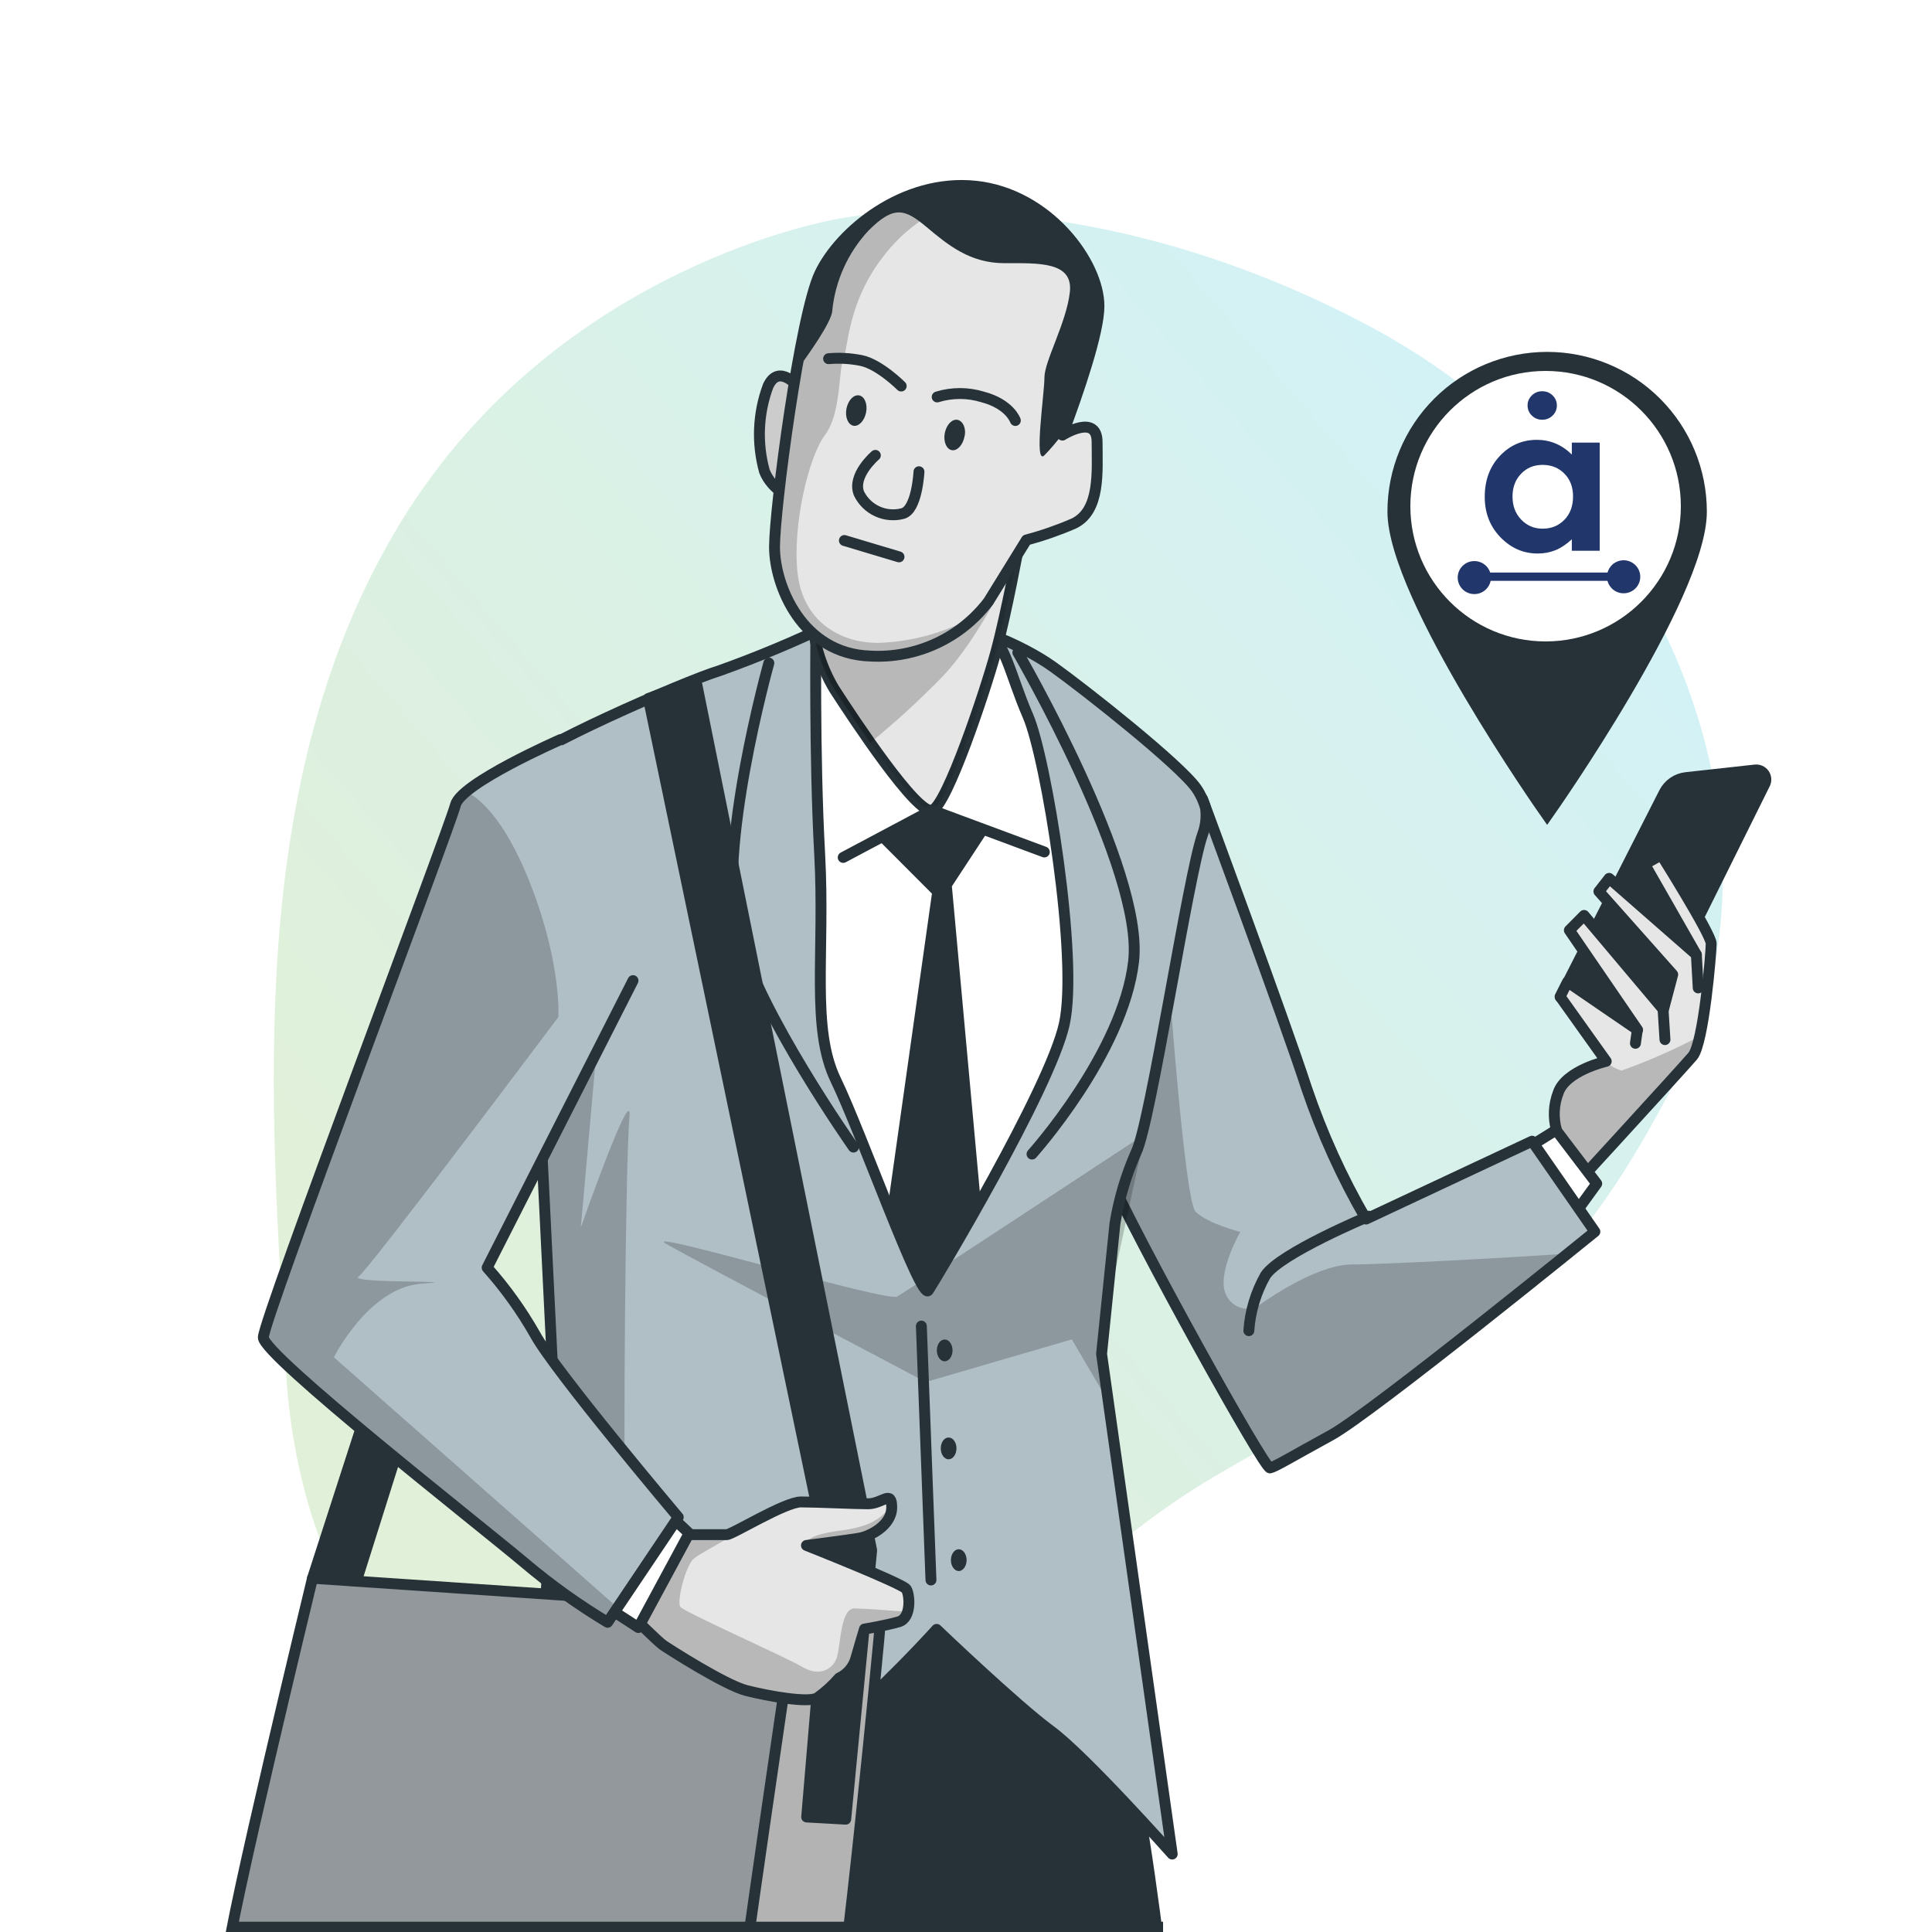 <svg width="500" height="500" viewBox="0 0 500 500" fill="none" xmlns="http://www.w3.org/2000/svg">
<g clip-path="url(#clip0_3_2974)">
<g opacity="0.7" filter="url(#filter0_f_3_2974)">
<path d="M217.128 56.597C217.128 56.597 144.736 68.127 103.78 135.045C62.824 201.962 70.005 286.595 74.045 355.274C78.085 423.953 123.178 471.525 182.472 471.975C241.765 472.425 252.399 418.282 315.21 381.581C378.022 344.88 400.242 344.744 433.536 279.748C466.83 214.753 430.079 124.475 353.933 84.157C277.786 43.838 217.128 56.597 217.128 56.597Z" fill="url(#paint0_linear_3_2974)" fill-opacity="0.3"/>
</g>
<path d="M80.847 408.534L151.551 189.767L163.316 183.588L92.076 409.663L80.847 408.534Z" fill="#263238" stroke="#263238" stroke-width="2.821" stroke-linecap="round" stroke-linejoin="round"/>
<path d="M139.955 480.704C139.955 480.704 142.184 571.974 141.45 574.965C140.717 577.956 133.212 607.862 130.983 618.329C128.754 628.796 120.487 657.969 121.249 688.637C122.011 719.305 112.277 766.422 112.277 766.422C112.277 766.422 106.296 779.146 107.03 782.137C107.587 786.6 107.842 791.097 107.791 795.595C107.791 795.595 120.487 797.09 128.726 798.585C136.964 800.08 136.964 792.604 136.964 792.604C136.964 792.604 144.441 782.898 145.174 775.394C145.908 767.889 153.779 746.249 153.779 746.249C153.779 746.249 181.09 662.455 185.576 651.988C190.062 641.521 198.3 606.367 202.786 592.909C207.272 579.451 223.721 507.648 223.721 507.648C223.721 507.648 249.903 625.072 249.903 635.539C249.903 646.007 245.417 679.665 250.636 701.362C255.856 723.058 275.323 782.898 275.323 782.898C275.323 782.898 271.599 799.347 271.599 802.337C271.599 805.328 282.066 818.786 282.066 818.786L313.468 805.328C313.468 805.328 312.734 782.137 312.734 776.917C312.734 771.698 316.458 755.221 314.963 748.478C313.468 741.735 302.267 733.525 302.267 726.782C302.267 720.039 311.239 642.282 310.477 613.928C309.715 585.573 297.753 472.578 292.533 459.092C287.314 445.606 254.389 410.481 240.931 408.985C227.473 407.49 139.955 480.704 139.955 480.704Z" fill="#263238" stroke="#263238" stroke-width="2.821" stroke-linecap="round" stroke-linejoin="round"/>
<path d="M430.723 205.115L403.807 258.043L423.387 270.006L456.736 202.858C456.936 202.459 457.025 202.014 456.994 201.569C456.963 201.124 456.812 200.696 456.558 200.329C456.304 199.963 455.956 199.671 455.55 199.486C455.145 199.3 454.697 199.227 454.253 199.275L436.338 201.25C435.155 201.379 434.023 201.8 433.043 202.475C432.064 203.15 431.266 204.057 430.723 205.115Z" fill="#263238" stroke="#263238" stroke-width="2.821" stroke-linecap="round" stroke-linejoin="round"/>
<path d="M403.187 311.592C403.187 311.592 435.209 276.692 438.059 273.335C440.908 269.978 442.855 246.589 442.855 244.19C442.855 241.792 429.933 221.253 429.933 221.253L425.645 223.651L439.018 247.068L416.447 227.319L413.795 230.704L432.896 252.203L430.497 261.288L409.958 236.911L406.149 240.748L423.811 266.536L405.67 254.122L403.751 257.93L415.685 274.661C415.685 274.661 405.19 277.059 403.272 282.786C402.094 285.841 401.926 289.193 402.792 292.351L394.666 299.517L403.187 311.592Z" fill="white"/>
<path opacity="0.1" d="M403.187 311.592C403.187 311.592 435.209 276.692 438.058 273.335C440.908 269.978 442.855 246.589 442.855 244.19C442.855 241.792 429.933 221.253 429.933 221.253L425.645 223.651L439.018 247.068L416.447 227.319L413.795 230.704L432.895 252.203L430.497 261.288L409.958 236.911L406.149 240.748L423.811 266.536L405.669 254.122L403.751 257.93L415.685 274.661C415.685 274.661 405.19 277.059 403.271 282.786C402.093 285.841 401.925 289.193 402.792 292.351L394.666 299.517L403.187 311.592Z" fill="black"/>
<path opacity="0.2" d="M415.601 274.774C415.347 274.774 405.077 277.228 403.187 282.899C402.009 285.954 401.841 289.306 402.707 292.464L394.582 299.63L403.187 311.592C403.187 311.592 435.209 276.692 438.059 273.335C439.036 271.741 439.679 269.965 439.949 268.115C433.416 271.591 426.636 274.58 419.663 277.059C418.147 276.63 416.754 275.847 415.601 274.774V274.774Z" fill="black"/>
<path d="M403.187 311.592C403.187 311.592 435.209 276.692 438.059 273.335C440.908 269.978 442.855 246.589 442.855 244.19C442.855 241.792 429.933 221.253 429.933 221.253L425.645 223.651L439.018 247.068L416.447 227.319L413.795 230.704L432.896 252.203L430.497 261.288L409.958 236.911L406.149 240.748L423.811 266.536L405.67 254.122L403.751 257.93L415.685 274.661C415.685 274.661 405.19 277.059 403.272 282.786C402.094 285.841 401.926 289.193 402.792 292.351L394.666 299.517L403.187 311.592Z" stroke="#263238" stroke-width="2.821" stroke-linecap="round" stroke-linejoin="round"/>
<path d="M430.412 261.401L430.892 269.046" stroke="#263238" stroke-width="2.821" stroke-linecap="round" stroke-linejoin="round"/>
<path d="M439.018 247.068L439.497 255.673" stroke="#263238" stroke-width="2.821" stroke-linecap="round" stroke-linejoin="round"/>
<path d="M423.726 266.648L423.247 270.006" stroke="#263238" stroke-width="2.821" stroke-linecap="round" stroke-linejoin="round"/>
<path d="M406.996 314.922L413.231 306.317L402.707 292.464L395.061 297.232L406.996 314.922Z" fill="white" stroke="#263238" stroke-width="2.821" stroke-linecap="round" stroke-linejoin="round"/>
<path d="M396.5 295.342L412.751 318.759C412.751 318.759 354.97 365.678 344.446 371.433C333.922 377.189 330.114 379.559 328.675 379.897C327.236 380.236 294.198 320.649 286.552 303.326C278.906 286.003 311.239 206.836 311.239 206.836C311.239 206.836 332.427 263.968 338.154 281.63C342.143 293.398 347.294 304.739 353.531 315.486L396.5 295.342Z" fill="#B0BEC5"/>
<path opacity="0.2" d="M405.698 324.43C388.77 325.615 357.453 327.251 349.863 327.251C339.876 327.251 325.176 338.282 325.176 338.282C323.706 338.865 322.068 338.859 320.602 338.265C319.136 337.671 317.955 336.536 317.305 335.094C314.681 329.847 320.973 318.815 320.973 318.815C320.973 318.815 312.508 316.699 309.405 313.567C306.302 310.436 301.533 240.551 301.533 240.551L298.515 241.284C290.446 264.984 282.292 293.903 286.552 303.495C294.198 320.705 327.236 380.546 328.675 380.067C330.114 379.587 333.923 377.245 344.446 371.602C352.684 366.919 389.983 337.097 405.698 324.43Z" fill="black"/>
<path d="M396.5 295.342L412.751 318.759C412.751 318.759 354.97 365.678 344.446 371.433C333.922 377.189 330.114 379.559 328.675 379.897C327.236 380.236 294.198 320.649 286.552 303.326C278.906 286.003 311.239 206.836 311.239 206.836C311.239 206.836 332.427 263.968 338.154 281.63C342.143 293.398 347.294 304.739 353.531 315.486L396.5 295.342Z" stroke="#263238" stroke-width="2.821" stroke-linecap="round" stroke-linejoin="round"/>
<path d="M354.264 314.752C354.264 314.752 331.327 324.317 327.518 330.044C325.015 334.434 323.539 339.334 323.201 344.376" stroke="#263238" stroke-width="2.821" stroke-linecap="round" stroke-linejoin="round"/>
<path d="M288.555 316.614C289.59 310.275 291.429 304.093 294.029 298.219C297.781 290.714 307.487 226.416 311.239 215.921C312.042 213.76 312.304 211.435 312.001 209.149C311.514 207.336 310.722 205.618 309.659 204.071C305.455 197.977 281.051 178.679 272.615 172.641C264.179 166.603 250.044 160.932 241.58 160.932C233.116 160.932 215.313 161.384 215.313 161.384C205.839 165.958 196.13 170.026 186.225 173.572C176.858 176.393 135.441 194.676 135.441 197.977C135.441 201.278 143.905 372.421 143.905 372.421L136.4 488.745C155.587 481.628 174.377 473.482 192.686 464.34C214.721 452.632 242.398 421.681 242.398 421.681C242.398 421.681 263.05 441.431 271.938 447.948C280.825 454.465 303.367 479.829 303.367 479.829L285.085 350.386L288.555 316.614Z" fill="#B0BEC5"/>
<path d="M198.978 171.597C198.978 171.597 185.266 220.604 190.908 241.482C196.551 262.36 220.871 296.865 220.871 296.865" stroke="#263238" stroke-width="2.821" stroke-linecap="round" stroke-linejoin="round"/>
<path d="M263.417 168.86C263.417 168.86 296.088 225.062 293.38 248.761C290.671 272.46 267.085 298.671 267.085 298.671" stroke="#263238" stroke-width="2.821" stroke-linecap="round" stroke-linejoin="round"/>
<path opacity="0.2" d="M296.286 293.536C296.286 293.536 234.837 333.966 232.213 335.546C229.589 337.126 165.008 317.687 172.344 321.89C179.679 326.094 239.577 357.665 239.577 357.665L277.383 346.634L287.878 364.493L285.254 344.546L296.286 293.536Z" fill="black"/>
<path opacity="0.2" d="M153.977 423.261C158.181 420.102 162.441 394.371 161.849 388.079C161.256 381.788 161.849 299.856 162.892 289.332C163.936 278.808 150.309 317.687 150.309 317.687L154.513 270.429L140.576 300.279C142.438 338.339 144.102 372.421 144.102 372.421L140.632 426.45C145.218 426.082 149.72 425.006 153.977 423.261V423.261Z" fill="black"/>
<path d="M288.555 316.614C289.59 310.275 291.429 304.093 294.029 298.219C297.781 290.714 307.487 226.416 311.239 215.921C312.042 213.76 312.304 211.435 312.001 209.149C311.514 207.336 310.722 205.618 309.659 204.071C305.455 197.977 281.051 178.679 272.615 172.641C264.179 166.603 250.044 160.932 241.58 160.932C233.116 160.932 215.313 161.384 215.313 161.384C205.839 165.958 196.13 170.026 186.225 173.572C176.858 176.393 135.441 194.676 135.441 197.977C135.441 201.278 143.905 372.421 143.905 372.421L136.4 488.745C155.587 481.628 174.377 473.482 192.686 464.34C214.721 452.632 242.398 421.681 242.398 421.681C242.398 421.681 263.05 441.431 271.938 447.948C280.825 454.465 303.367 479.829 303.367 479.829L285.085 350.386L288.555 316.614Z" stroke="#263238" stroke-width="2.821" stroke-linecap="round" stroke-linejoin="round"/>
<path d="M238.448 343.191C238.448 343.191 240.028 385.089 240.931 408.901" stroke="#263238" stroke-width="2.821" stroke-linecap="round" stroke-linejoin="round"/>
<path d="M246.517 349.483C246.517 351.035 245.586 352.305 244.486 352.305C243.385 352.305 242.454 351.063 242.454 349.483C242.454 347.903 243.357 346.662 244.486 346.662C245.614 346.662 246.517 347.931 246.517 349.483Z" fill="#263238"/>
<path d="M247.533 374.847C247.533 376.399 246.602 377.668 245.501 377.668C244.401 377.668 243.47 376.427 243.47 374.847C243.47 373.267 244.373 372.026 245.501 372.026C246.63 372.026 247.533 373.295 247.533 374.847Z" fill="#263238"/>
<path d="M250.157 403.766C250.157 405.289 249.226 406.587 248.125 406.587C247.025 406.587 246.094 405.318 246.094 403.766C246.094 402.214 246.997 400.944 248.125 400.944C249.254 400.944 250.157 402.214 250.157 403.766Z" fill="#263238"/>
<path d="M206.793 100.358C206.793 100.358 201.601 93.784 198.78 99.907C196.149 106.988 195.823 114.72 197.849 121.998C199.711 126.709 205.382 130.01 205.833 127.189C206.285 124.368 206.793 100.358 206.793 100.358Z" fill="white"/>
<path opacity="0.2" d="M206.793 100.358C206.793 100.358 201.601 93.784 198.78 99.907C196.149 106.988 195.823 114.72 197.849 121.998C199.711 126.709 205.382 130.01 205.833 127.189C206.285 124.368 206.793 100.358 206.793 100.358Z" fill="black"/>
<path d="M206.793 100.358C206.793 100.358 201.601 93.784 198.78 99.907C196.149 106.988 195.823 114.72 197.849 121.998C199.711 126.709 205.382 130.01 205.833 127.189C206.285 124.368 206.793 100.358 206.793 100.358Z" stroke="#263238" stroke-width="2.821" stroke-linecap="round" stroke-linejoin="round"/>
<path d="M211.166 163.274C211.166 163.274 210.714 195.156 212.125 220.943C213.536 246.73 209.783 266.084 216.329 279.57C222.874 293.056 238.392 336.787 240.254 333.966C242.116 331.145 271.684 281.912 275.436 265.04C279.188 248.169 270.724 196.087 266.041 185.309C261.357 174.531 259.947 165.136 254.332 162.315C248.718 159.494 222.902 147.334 211.166 163.274Z" fill="white" stroke="#263238" stroke-width="2.821" stroke-linecap="round" stroke-linejoin="round"/>
<path d="M210.235 160.453C210.707 166.754 212.639 172.858 215.877 178.284C221.012 186.24 237.433 211.096 241.27 209.686C245.107 208.275 254.868 179.215 257.69 168.889C260.511 158.563 263.784 140.675 263.784 140.675C263.784 140.675 251.116 155.205 242.201 158.478C233.285 161.751 210.235 160.453 210.235 160.453Z" fill="white" stroke="#263238" stroke-width="2.821" stroke-linecap="round" stroke-linejoin="round"/>
<path opacity="0.1" d="M210.235 160.453C210.707 166.754 212.639 172.858 215.877 178.284C221.012 186.24 237.433 211.096 241.27 209.686C245.107 208.275 254.868 179.215 257.69 168.889C260.511 158.563 263.784 140.675 263.784 140.675C263.784 140.675 251.116 155.205 242.201 158.478C233.285 161.751 210.235 160.453 210.235 160.453Z" fill="black"/>
<path opacity="0.2" d="M243.837 175.18C253.74 164.798 261.78 146.967 261.78 146.967L259.128 145.725C254.642 150.268 247.674 156.644 242.2 158.675C233.285 161.976 210.291 160.565 210.291 160.565C210.764 166.866 212.695 172.971 215.934 178.396C217.852 181.387 221.379 186.86 225.216 192.221C231.746 186.905 237.964 181.215 243.837 175.18Z" fill="black"/>
<path d="M274.956 112.603C279.16 101.317 284.408 85.998 284.408 79.226C284.408 67.941 271.26 50.166 252.498 48.191C233.736 46.217 217.344 59.928 212.181 70.762C207.018 81.596 200.444 131.732 200.444 141.578C200.444 151.425 207.469 169.255 225.3 169.791C231.149 170.103 236.984 168.98 242.3 166.522C247.615 164.063 252.249 160.343 255.799 155.685C258.141 151.932 265.646 139.744 265.646 139.744C269.808 138.639 273.882 137.225 277.834 135.512C284.859 132.239 283.928 121.913 283.928 114.408C283.928 106.904 274.956 112.603 274.956 112.603Z" fill="white"/>
<path opacity="0.1" d="M274.957 112.603C279.16 101.317 284.408 85.998 284.408 79.226C284.408 67.941 271.261 50.166 252.499 48.191C233.737 46.217 217.345 59.928 212.182 70.762C207.019 81.596 200.445 131.732 200.445 141.578C200.445 151.425 207.47 169.255 225.301 169.791C231.149 170.103 236.985 168.98 242.3 166.522C247.616 164.063 252.25 160.343 255.8 155.685C258.141 151.932 265.646 139.744 265.646 139.744C269.809 138.639 273.883 137.225 277.834 135.512C284.86 132.239 283.928 121.913 283.928 114.408C283.928 106.904 274.957 112.603 274.957 112.603Z" fill="black"/>
<path opacity="0.2" d="M218.36 92.459C219.771 89.157 219.291 74.994 232.975 61.424C239.94 54.844 248.848 50.697 258.367 49.602C256.394 49.02 254.374 48.614 252.329 48.389C233.567 46.527 217.175 60.126 212.012 70.96C206.849 81.794 200.275 131.929 200.275 141.776C200.275 151.622 207.3 169.453 225.131 169.989C230.16 170.199 235.179 169.39 239.887 167.611C244.595 165.832 248.894 163.118 252.527 159.635C251.929 159.756 251.351 159.955 250.806 160.227C243.498 164.03 235.425 166.133 227.191 166.378C217.288 166.378 207.836 160.735 206.426 148.434C205.015 136.133 209.247 118.217 213.507 112.575C217.768 106.932 216.921 95.872 218.36 92.459Z" fill="black"/>
<path d="M274.956 112.603C279.16 101.317 284.408 85.998 284.408 79.226C284.408 67.941 271.26 50.166 252.498 48.191C233.736 46.217 217.344 59.928 212.181 70.762C207.018 81.596 200.444 131.732 200.444 141.578C200.444 151.425 207.469 169.255 225.3 169.791C231.149 170.103 236.984 168.98 242.3 166.522C247.615 164.063 252.249 160.343 255.799 155.685C258.141 151.932 265.646 139.744 265.646 139.744C269.808 138.639 273.882 137.225 277.834 135.512C284.859 132.239 283.928 121.913 283.928 114.408C283.928 106.904 274.956 112.603 274.956 112.603Z" stroke="#263238" stroke-width="2.821" stroke-linecap="round" stroke-linejoin="round"/>
<path d="M226.542 117.85C226.542 117.85 220.42 123.042 222.31 127.725C223.304 129.759 224.971 131.386 227.027 132.332C229.084 133.278 231.404 133.485 233.596 132.916C237.348 131.985 237.828 122.082 237.828 122.082" stroke="#263238" stroke-width="2.821" stroke-linecap="round" stroke-linejoin="round"/>
<path d="M218.529 139.885L232.664 144.117" stroke="#263238" stroke-width="2.821" stroke-linecap="round" stroke-linejoin="round"/>
<path d="M233.229 99.907C233.229 99.907 227.586 94.264 222.903 93.305C220.118 92.746 217.268 92.585 214.439 92.825" stroke="#263238" stroke-width="2.821" stroke-linecap="round" stroke-linejoin="round"/>
<path d="M242.539 102.728C246.372 101.549 250.471 101.549 254.304 102.728C261.357 104.59 262.768 108.822 262.768 108.822" stroke="#263238" stroke-width="2.821" stroke-linecap="round" stroke-linejoin="round"/>
<path d="M224.144 106.734C223.721 108.907 222.225 110.459 220.843 110.177C219.46 109.894 218.642 107.919 219.065 105.747C219.489 103.575 220.956 102.051 222.366 102.333C223.777 102.615 224.567 104.59 224.144 106.734Z" fill="#263238"/>
<path d="M249.593 113.054C249.169 115.227 247.674 116.778 246.292 116.496C244.909 116.214 244.091 114.239 244.514 112.067C244.937 109.894 246.433 108.371 247.815 108.653C249.198 108.935 250.157 110.91 249.593 113.054Z" fill="#263238"/>
<path d="M252.442 48.361C233.68 46.499 217.288 60.098 212.125 70.932C209.245 79.092 207.204 87.524 206.031 96.098C209.247 91.753 215.398 83.092 215.398 80.327C216.186 72.606 219.475 65.354 224.765 59.675C231.338 53.101 234.16 54.032 239.774 58.743C245.389 63.455 251.06 68.11 259.947 68.11C268.834 68.11 277.778 67.659 276.875 75.615C275.972 83.571 270.301 93.446 270.301 97.678C270.301 101.91 267.48 120.644 270.301 117.822C271.796 116.327 273.659 114.07 275.126 112.18C279.273 100.894 284.38 85.998 284.38 79.311C284.352 68.054 271.204 50.138 252.442 48.361Z" fill="#263238"/>
<path d="M218.219 221.902L241.185 209.685L270.273 220.491" stroke="#263238" stroke-width="2.821" stroke-linecap="round" stroke-linejoin="round"/>
<path d="M227.135 217.19L241.185 231.269L229.928 311L240.254 333.966L253.853 311.48L246.348 229.378L255.263 215.779L241.185 209.685L227.135 217.19Z" fill="#263238"/>
<path d="M205.946 416.913L80.876 408.449C80.876 408.449 58.446 501.018 59.011 506.068C59.575 511.118 71.707 513.827 86.49 517.833C107.256 523.476 190.88 532.419 202.166 531.94C213.451 531.46 211.702 513.432 212.266 510.074C212.83 506.717 219.545 418.634 219.545 418.634L205.946 416.913Z" fill="white"/>
<path opacity="0.5" d="M205.946 416.913L80.876 408.449C80.876 408.449 58.446 501.018 59.011 506.068C59.575 511.118 71.707 513.827 86.49 517.833C107.256 523.476 190.88 532.419 202.166 531.94C213.451 531.46 211.702 513.432 212.266 510.074C212.83 506.717 219.545 418.634 219.545 418.634L205.946 416.913Z" fill="#263238"/>
<path d="M205.946 416.913L80.876 408.449C80.876 408.449 58.446 501.018 59.011 506.068C59.575 511.118 71.707 513.827 86.49 517.833C107.256 523.476 190.88 532.419 202.166 531.94C213.451 531.46 211.702 513.432 212.266 510.074C212.83 506.717 219.545 418.634 219.545 418.634L205.946 416.913Z" stroke="#263238" stroke-width="2.821" stroke-linecap="round" stroke-linejoin="round"/>
<path d="M205.946 416.913C205.946 416.913 190.259 523.504 190.259 527.425C190.259 531.347 212.689 534.733 215.482 527.425C218.275 520.118 227.84 421.399 227.84 419.735C227.84 418.07 205.946 416.913 205.946 416.913Z" fill="white"/>
<path opacity="0.3" d="M205.946 416.913C205.946 416.913 190.259 523.504 190.259 527.425C190.259 531.347 212.689 534.733 215.482 527.425C218.275 520.118 227.84 421.399 227.84 419.735C227.84 418.07 205.946 416.913 205.946 416.913Z" fill="black"/>
<path d="M205.946 416.913C205.946 416.913 190.259 523.504 190.259 527.425C190.259 531.347 212.689 534.733 215.482 527.425C218.275 520.118 227.84 421.399 227.84 419.735C227.84 418.07 205.946 416.913 205.946 416.913Z" stroke="#263238" stroke-width="2.821" stroke-linecap="round" stroke-linejoin="round"/>
<path d="M167.802 180.767L214.354 404.048L208.768 470.237L218.868 470.801L225.583 401.227L180.159 176.281L167.802 180.767Z" fill="#263238" stroke="#263238" stroke-width="2.821" stroke-linecap="round" stroke-linejoin="round"/>
<path d="M176.012 397.164H188.087C189.498 397.164 203.097 388.7 207.301 388.7C211.504 388.7 220.9 389.18 224.652 389.18C228.404 389.18 230.774 385.427 230.774 390.111C230.774 394.794 225.132 397.615 222.31 398.095C219.489 398.575 208.711 399.957 208.711 399.957C208.711 399.957 233.567 409.804 234.527 411.242C235.486 412.681 235.909 418.747 232.636 419.706C229.364 420.666 223.721 421.597 223.721 421.597C223.721 421.597 222.31 426.28 221.379 429.553C221.034 430.582 220.484 431.53 219.761 432.34C219.038 433.15 218.159 433.805 217.175 434.265C215.501 436.19 213.607 437.914 211.533 439.399C209.191 440.81 198.865 438.948 193.25 437.537C187.636 436.127 173.078 426.76 171.667 425.801C170.256 424.841 163.711 418.296 163.711 418.296L176.012 397.164Z" fill="white"/>
<path opacity="0.1" d="M176.012 397.164H188.087C189.498 397.164 203.097 388.7 207.301 388.7C211.504 388.7 220.9 389.18 224.652 389.18C228.404 389.18 230.774 385.427 230.774 390.111C230.774 394.794 225.132 397.615 222.31 398.095C219.489 398.575 208.711 399.957 208.711 399.957C208.711 399.957 233.567 409.804 234.527 411.242C235.486 412.681 235.909 418.747 232.636 419.706C229.364 420.666 223.721 421.597 223.721 421.597C223.721 421.597 222.31 426.28 221.379 429.553C221.034 430.582 220.484 431.53 219.761 432.34C219.038 433.15 218.159 433.805 217.175 434.265C215.501 436.19 213.607 437.914 211.533 439.399C209.191 440.81 198.865 438.948 193.25 437.537C187.636 436.127 173.078 426.76 171.667 425.801C170.256 424.841 163.711 418.296 163.711 418.296L176.012 397.164Z" fill="black"/>
<path opacity="0.2" d="M211.646 439.484C213.72 437.998 215.614 436.275 217.288 434.349C218.272 433.889 219.151 433.235 219.874 432.425C220.596 431.615 221.147 430.667 221.492 429.638C222.423 426.365 223.834 421.681 223.834 421.681C223.834 421.681 229.476 420.75 232.749 419.791C233.329 419.592 233.844 419.241 234.241 418.774C234.638 418.308 234.903 417.743 235.006 417.139C230.041 416.744 223.269 416.264 221.097 416.264C217.542 416.264 217.542 425.631 216.639 428.763C215.736 431.895 212.182 434.095 207.724 431.443C203.266 428.791 176.943 417.167 176.04 415.813C175.137 414.459 177.394 405.12 179.623 403.314C181.852 401.509 197.003 393.496 197.003 393.496L196.382 393.27C193.712 394.762 190.94 396.063 188.087 397.164H175.899L163.711 418.268C163.711 418.268 170.256 424.841 171.667 425.772C173.078 426.703 187.608 436.098 193.25 437.509C198.893 438.92 209.304 440.895 211.646 439.484Z" fill="black"/>
<path opacity="0.2" d="M217.091 396.176C206.821 397.531 208.824 400.098 208.824 400.098C208.824 400.098 219.63 398.687 222.423 398.236C225.216 397.785 230.887 394.935 230.887 390.252C230.887 390.026 230.887 389.828 230.887 389.631C227.755 392.96 225.781 395.048 217.091 396.176Z" fill="black"/>
<path d="M176.012 397.164H188.087C189.498 397.164 203.097 388.7 207.301 388.7C211.504 388.7 220.9 389.18 224.652 389.18C228.404 389.18 230.774 385.427 230.774 390.111C230.774 394.794 225.132 397.615 222.31 398.095C219.489 398.575 208.711 399.957 208.711 399.957C208.711 399.957 233.567 409.804 234.527 411.242C235.486 412.681 235.909 418.747 232.636 419.706C229.364 420.666 223.721 421.597 223.721 421.597C223.721 421.597 222.31 426.28 221.379 429.553C221.034 430.582 220.484 431.53 219.761 432.34C219.038 433.15 218.159 433.805 217.175 434.265C215.501 436.19 213.607 437.914 211.533 439.399C209.191 440.81 198.865 438.948 193.25 437.537C187.636 436.127 173.078 426.76 171.667 425.801C170.256 424.841 163.711 418.296 163.711 418.296L176.012 397.164Z" stroke="#263238" stroke-width="2.821" stroke-linecap="round" stroke-linejoin="round"/>
<path d="M170.369 389.321L178.353 396.825L165.206 421.202L157.25 416.039L170.369 389.321Z" fill="white" stroke="#263238" stroke-width="2.821" stroke-linecap="round" stroke-linejoin="round"/>
<path d="M145.061 191.403C145.061 191.403 119.246 202.689 117.864 208.331C116.481 213.974 68.151 341.442 68.151 346.126C68.151 350.809 123.958 394.54 135.666 404.387C142.43 410.116 149.648 415.287 157.25 419.848L175.532 392.65C175.532 392.65 143.622 354.844 138.459 345.336C134.948 339.162 130.796 333.374 126.074 328.069L163.823 253.783" fill="#B0BEC5"/>
<path opacity="0.2" d="M157.25 419.735L159.761 415.982L86.406 351.261C86.406 351.261 95.49 333.119 109.117 332.217C122.744 331.314 90.045 332.217 92.782 330.383C95.518 328.549 144.497 263.206 144.497 263.206C144.497 263.206 145.428 249.608 137.246 228.73C129.064 207.852 120.911 205.115 120.911 205.115L120.516 204.889C119.337 205.729 118.419 206.882 117.864 208.218C116.453 213.861 68.151 341.33 68.151 346.013C68.151 350.696 123.958 394.427 135.666 404.274C142.43 410.004 149.648 415.174 157.25 419.735V419.735Z" fill="black"/>
<path d="M145.061 191.403C145.061 191.403 119.246 202.689 117.864 208.331C116.481 213.974 68.151 341.442 68.151 346.126C68.151 350.809 123.958 394.54 135.666 404.387C142.43 410.116 149.648 415.287 157.25 419.848L175.532 392.65C175.532 392.65 143.622 354.844 138.459 345.336C134.948 339.162 130.796 333.374 126.074 328.069L163.823 253.783" stroke="#263238" stroke-width="2.821" stroke-linecap="round" stroke-linejoin="round"/>
<path d="M223.72 507.648L236.558 479.604" stroke="#263238" stroke-width="2.821" stroke-linecap="round" stroke-linejoin="round"/>
<path d="M59 500H301" stroke="#263238" stroke-width="5.317"/>
<path d="M400.401 93C389.951 93 379.929 97.151 372.54 104.54C365.151 111.929 361 121.951 361 132.401C361 154.148 400.401 210.12 400.401 210.12C400.401 210.12 439.801 154.148 439.801 132.401C439.801 121.951 435.65 111.929 428.261 104.54C420.872 97.151 410.85 93 400.401 93ZM400.401 147.079C397.251 147.087 394.171 146.16 391.548 144.416C388.926 142.672 386.88 140.189 385.67 137.282C384.459 134.374 384.139 131.173 384.748 128.083C385.358 124.994 386.871 122.154 389.095 119.925C391.319 117.695 394.155 116.176 397.243 115.558C400.331 114.941 403.533 115.254 406.443 116.457C409.354 117.661 411.841 119.701 413.592 122.319C415.342 124.937 416.277 128.015 416.277 131.164C416.246 135.355 414.56 139.363 411.586 142.316C408.612 145.268 404.591 146.925 400.401 146.925V147.079Z" fill="#263238" stroke="#263238" stroke-width="3.863" stroke-miterlimit="10"/>
<path d="M400 166C419.33 166 435 150.33 435 131C435 111.67 419.33 96 400 96C380.67 96 365 111.67 365 131C365 150.33 380.67 166 400 166Z" fill="white"/>
<path fill-rule="evenodd" clip-rule="evenodd" d="M378.659 146.317C380.419 144.729 383.143 144.857 384.744 146.602C385.175 147.072 385.48 147.611 385.663 148.179H416.028C416.232 147.41 416.656 146.688 417.294 146.112C419.053 144.524 421.778 144.652 423.379 146.397C424.98 148.143 424.851 150.845 423.091 152.433C421.331 154.02 418.607 153.893 417.006 152.148C416.513 151.61 416.184 150.981 416.016 150.322H385.781C385.606 151.184 385.163 152.001 384.456 152.638C382.697 154.226 379.972 154.098 378.371 152.353C376.77 150.607 376.899 147.905 378.659 146.317Z" fill="#21366B"/>
<path fill-rule="evenodd" clip-rule="evenodd" d="M406.787 114.548H414V142.529H406.787V139.572C405.378 140.876 403.967 141.814 402.551 142.388C401.136 142.962 399.599 143.25 397.947 143.25C394.234 143.25 391.023 141.848 388.315 139.045C385.605 136.242 384.25 132.756 384.25 128.591C384.25 124.271 385.562 120.73 388.184 117.969C390.806 115.209 393.988 113.829 397.736 113.829C399.46 113.829 401.078 114.146 402.591 114.78C404.103 115.415 405.502 116.366 406.788 117.634V114.548H406.787ZM399.204 120.31C396.976 120.31 395.122 121.078 393.649 122.612C392.175 124.146 391.437 126.114 391.437 128.514C391.437 130.931 392.188 132.921 393.689 134.48C395.189 136.041 397.036 136.821 399.231 136.821C401.497 136.821 403.374 136.054 404.864 134.519C406.358 132.985 407.105 130.974 407.105 128.488C407.105 126.055 406.358 124.082 404.864 122.573C403.373 121.065 401.488 120.31 399.204 120.31ZM399.113 101.25C400.17 101.25 401.067 101.609 401.808 102.33C402.548 103.05 402.916 103.915 402.916 104.927C402.916 105.955 402.548 106.831 401.808 107.55C401.067 108.27 400.17 108.63 399.113 108.63C398.073 108.63 397.183 108.27 396.444 107.55C395.706 106.831 395.335 105.956 395.335 104.927C395.335 103.915 395.706 103.05 396.444 102.33C397.183 101.609 398.073 101.25 399.113 101.25Z" fill="#21366B"/>
</g>
<defs>
<filter id="filter0_f_3_2974" x="22.163" y="5.997" width="472.373" height="514.666" filterUnits="userSpaceOnUse" color-interpolation-filters="sRGB">
<feFlood flood-opacity="0" result="BackgroundImageFix"/>
<feBlend mode="normal" in="SourceGraphic" in2="BackgroundImageFix" result="shape"/>
<feGaussianBlur stdDeviation="24.342" result="effect1_foregroundBlur_3_2974"/>
</filter>
<linearGradient id="paint0_linear_3_2974" x1="159.664" y1="408.736" x2="429.128" y2="176.65" gradientUnits="userSpaceOnUse">
<stop stop-color="#71BA48"/>
<stop offset="1" stop-color="#30C0CF"/>
</linearGradient>
<clipPath id="clip0_3_2974">
<rect width="500" height="500" fill="white"/>
</clipPath>
</defs>
</svg>
